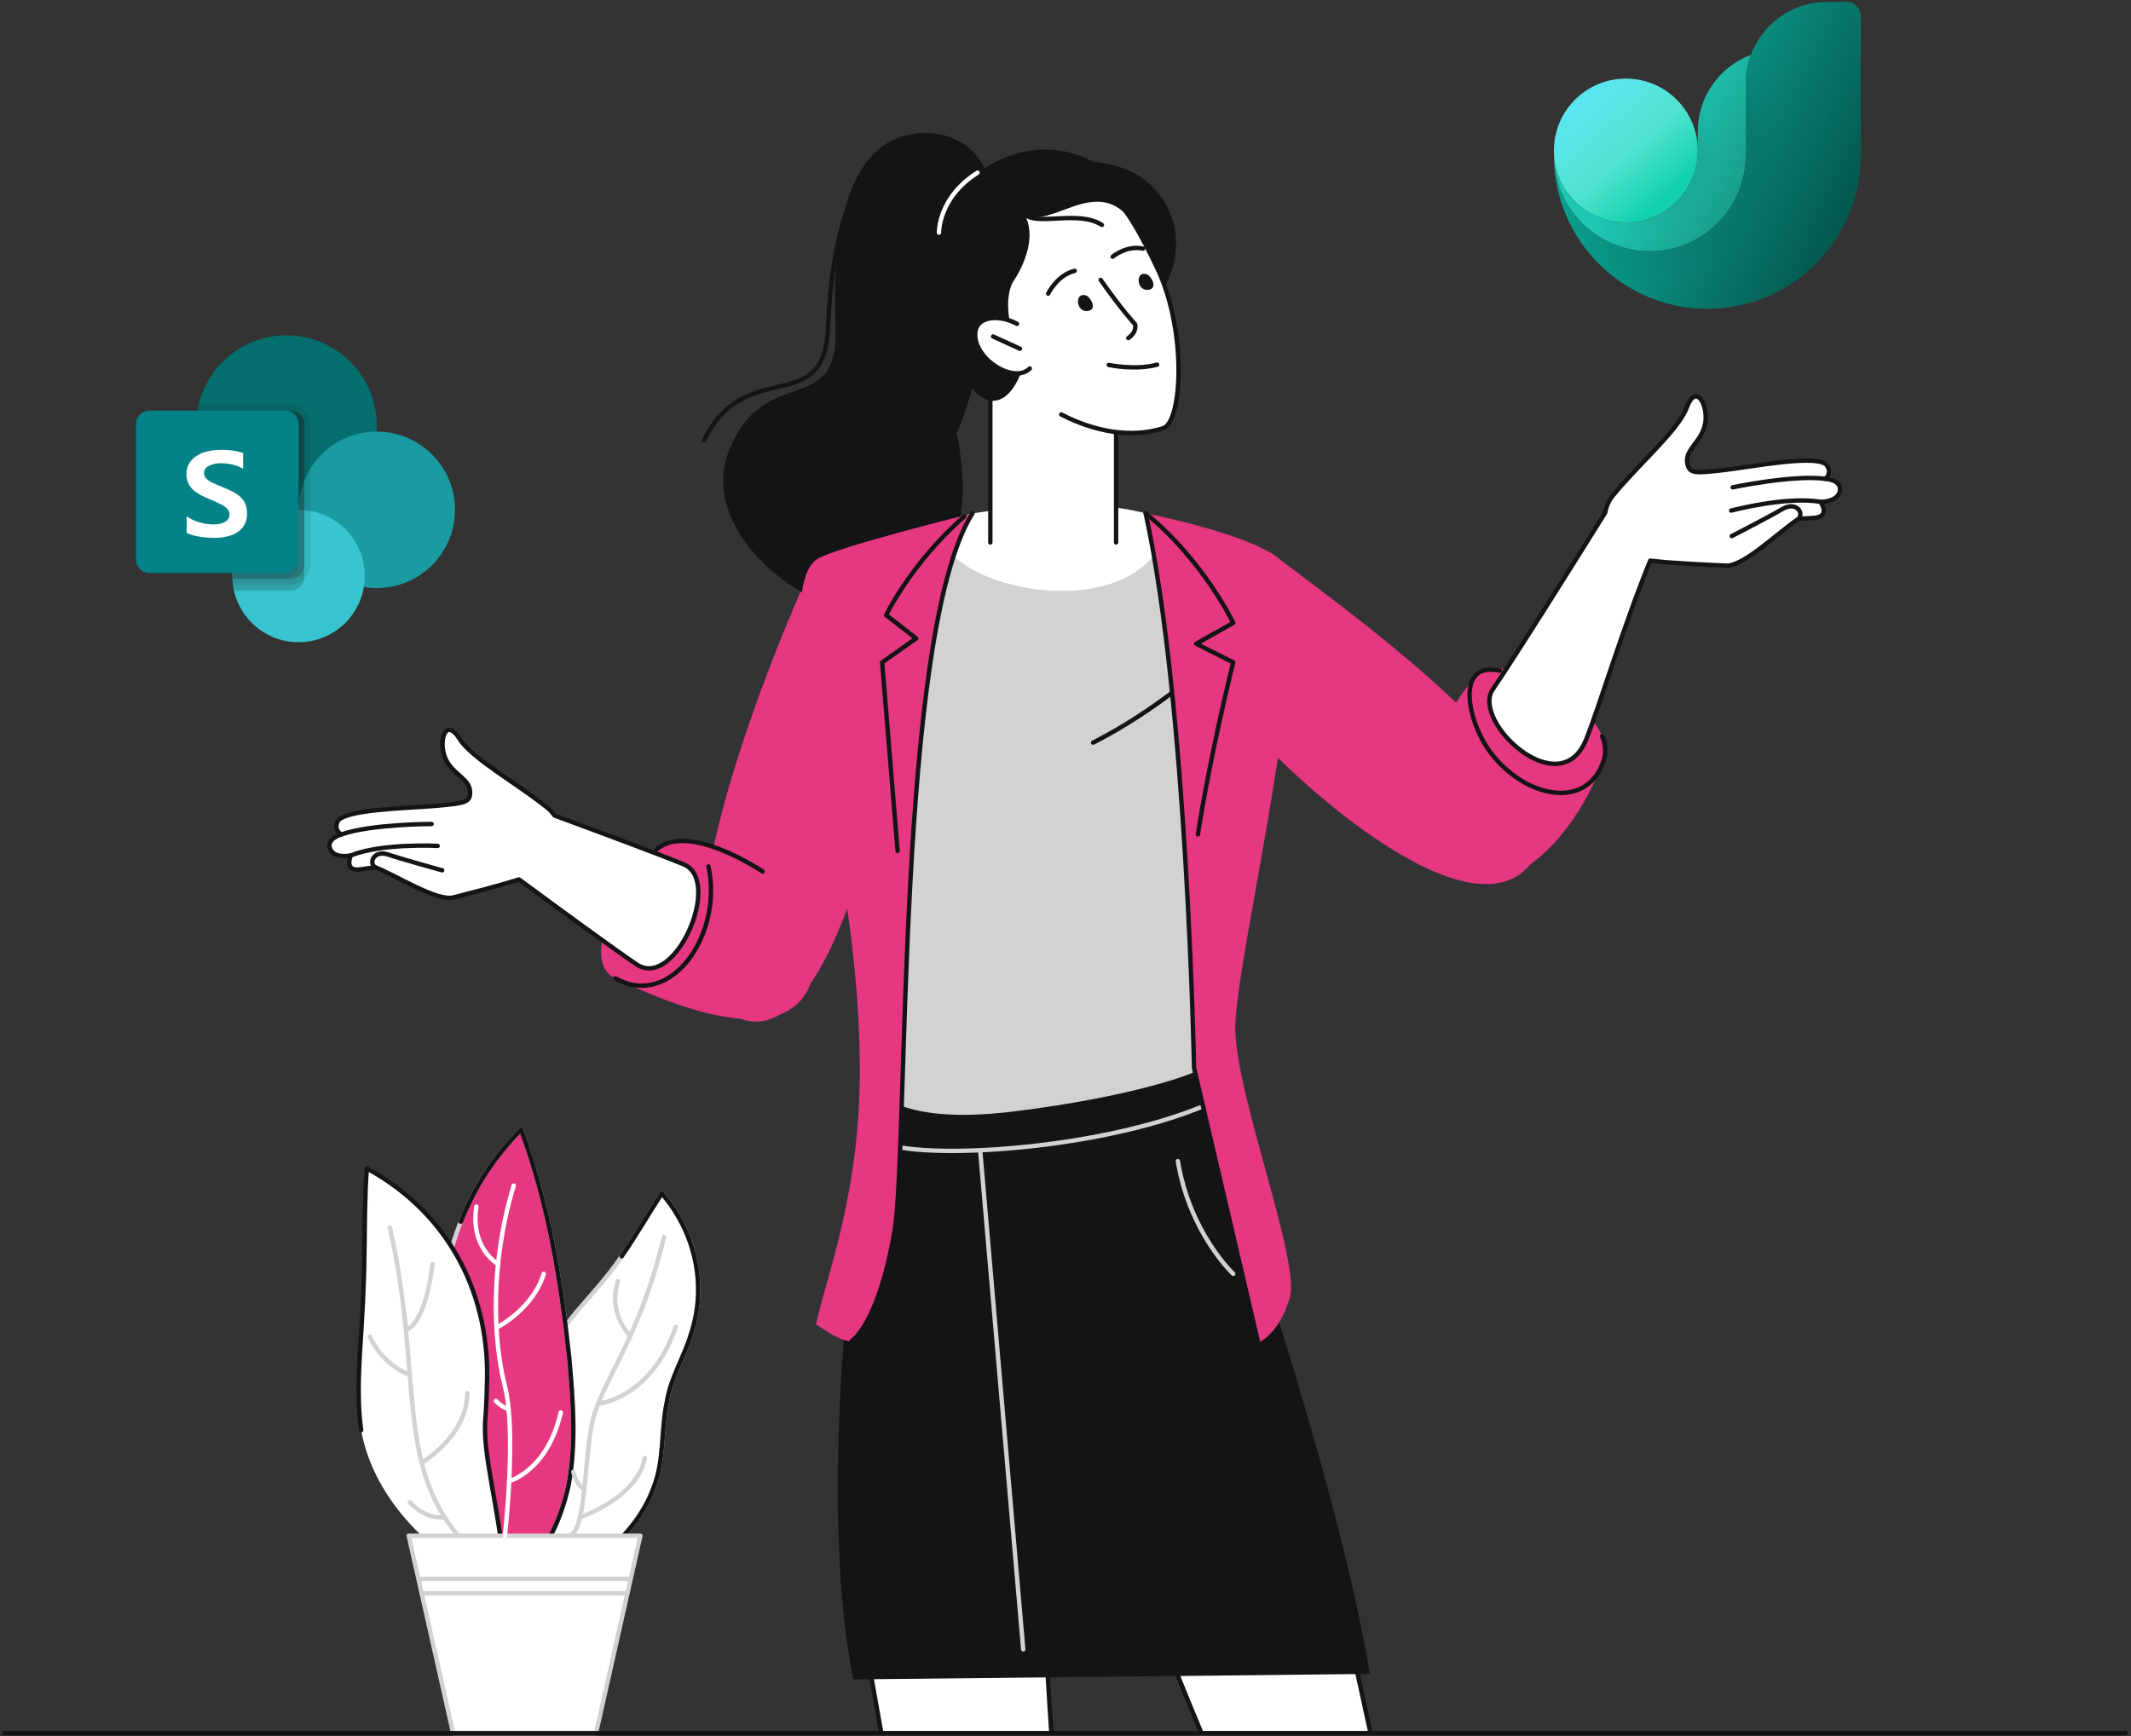 <svg width="486" height="396" viewBox="0 0 486 396" fill="none" xmlns="http://www.w3.org/2000/svg">
<rect x="0" y="0" width="486" height="396" fill="#333333" stroke="none"/>
<path d="M65.346 117.669C76.717 117.669 85.934 108.451 85.934 97.081C85.934 85.71 76.717 76.492 65.346 76.492C53.975 76.492 44.758 85.71 44.758 97.081C44.758 108.451 53.975 117.669 65.346 117.669Z" fill="#056E6E"/>
<path d="M85.932 134.137C95.786 134.137 103.774 126.149 103.774 116.295C103.774 106.441 95.786 98.452 85.932 98.452C76.078 98.452 68.09 106.441 68.09 116.295C68.09 126.149 76.078 134.137 85.932 134.137Z" fill="#1A9BA1"/>
<path d="M68.089 146.491C76.427 146.491 83.186 139.732 83.186 131.394C83.186 123.056 76.427 116.296 68.089 116.296C59.751 116.296 52.992 123.056 52.992 131.394C52.992 139.732 59.751 146.491 68.089 146.491Z" fill="#37C6D0"/>
<path opacity="0.2" d="M69.415 96.732V131.594C69.418 131.771 69.4 131.949 69.362 132.123C69.241 132.839 68.87 133.489 68.315 133.957C67.76 134.424 67.057 134.68 66.331 134.677H53.347C53.255 134.241 53.175 133.804 53.122 133.354C53.056 132.916 53.016 132.474 53.003 132.03C52.99 131.819 52.99 131.607 52.99 131.395C52.99 128.409 53.876 125.49 55.534 123.008C57.193 120.525 59.55 118.589 62.307 117.445C57.428 116.714 52.972 114.256 49.752 110.518C46.531 106.78 44.759 102.01 44.758 97.076C44.754 95.927 44.852 94.78 45.049 93.648H66.331C66.736 93.647 67.137 93.727 67.512 93.881C67.886 94.036 68.227 94.263 68.513 94.55C68.799 94.836 69.027 95.176 69.181 95.551C69.336 95.925 69.415 96.327 69.415 96.732Z" fill="#141414"/>
<path opacity="0.1" d="M70.738 96.732V128.947C70.727 130.112 70.259 131.227 69.435 132.051C68.611 132.875 67.496 133.343 66.331 133.354H53.122C53.056 132.916 53.016 132.474 53.003 132.031C52.99 131.819 52.99 131.607 52.99 131.395C52.99 128.409 53.876 125.491 55.534 123.008C57.193 120.525 59.55 118.589 62.307 117.445C57.428 116.715 52.972 114.257 49.752 110.519C46.531 106.78 44.759 102.01 44.758 97.076C44.754 95.927 44.852 94.78 45.049 93.648C45.115 93.198 45.208 92.761 45.314 92.325H66.331C67.499 92.329 68.617 92.795 69.443 93.62C70.268 94.446 70.734 95.564 70.738 96.732Z" fill="#141414"/>
<path opacity="0.2" d="M69.415 96.732V128.946C69.415 129.352 69.336 129.753 69.181 130.127C69.027 130.502 68.799 130.842 68.513 131.129C68.227 131.415 67.886 131.642 67.512 131.797C67.137 131.952 66.736 132.031 66.331 132.03H53.003C52.99 131.819 52.99 131.607 52.99 131.395C52.99 128.409 53.876 125.49 55.534 123.008C57.193 120.525 59.55 118.589 62.307 117.445C57.428 116.714 52.972 114.256 49.752 110.518C46.531 106.78 44.759 102.01 44.758 97.076C44.754 95.927 44.852 94.78 45.049 93.648H66.331C66.736 93.647 67.137 93.727 67.512 93.881C67.886 94.036 68.227 94.263 68.513 94.55C68.799 94.836 69.027 95.176 69.181 95.551C69.336 95.925 69.415 96.327 69.415 96.732Z" fill="#141414"/>
<path opacity="0.1" d="M68.091 96.732V128.946C68.092 129.352 68.013 129.753 67.858 130.127C67.703 130.502 67.476 130.842 67.19 131.129C66.903 131.415 66.563 131.642 66.188 131.797C65.814 131.952 65.413 132.031 65.007 132.03H53.003C52.99 131.819 52.99 131.607 52.99 131.395C52.99 128.409 53.876 125.49 55.534 123.008C57.193 120.525 59.55 118.589 62.307 117.445C57.428 116.714 52.972 114.256 49.752 110.518C46.531 106.78 44.759 102.01 44.758 97.076C44.754 95.927 44.852 94.78 45.049 93.648H65.007C65.413 93.647 65.814 93.727 66.188 93.881C66.563 94.036 66.903 94.263 67.19 94.55C67.476 94.836 67.703 95.176 67.858 95.551C68.013 95.925 68.092 96.327 68.091 96.732Z" fill="#141414"/>
<path d="M65.001 93.648H34.119C32.414 93.648 31.031 95.03 31.031 96.736V127.619C31.031 129.324 32.414 130.707 34.119 130.707H65.001C66.707 130.707 68.089 129.324 68.089 127.619V96.736C68.089 95.03 66.707 93.648 65.001 93.648Z" fill="#038387"/>
<path d="M44.757 112.296C44.08 111.848 43.515 111.251 43.105 110.55C42.707 109.819 42.508 108.995 42.53 108.162C42.495 107.034 42.875 105.933 43.599 105.068C44.36 104.203 45.343 103.562 46.442 103.215C47.695 102.802 49.007 102.599 50.326 102.612C52.061 102.548 53.793 102.791 55.443 103.329V106.943C54.725 106.507 53.944 106.188 53.127 105.996C52.241 105.778 51.332 105.669 50.42 105.671C49.459 105.636 48.504 105.838 47.64 106.26C47.313 106.4 47.034 106.634 46.838 106.931C46.642 107.228 46.537 107.575 46.536 107.931C46.532 108.372 46.699 108.797 47.003 109.116C47.364 109.49 47.791 109.795 48.262 110.016C48.789 110.278 49.577 110.625 50.624 111.059C50.74 111.095 50.853 111.14 50.962 111.194C51.994 111.598 52.99 112.089 53.939 112.663C54.658 113.106 55.262 113.714 55.7 114.436C56.151 115.253 56.37 116.178 56.335 117.11C56.386 118.267 56.032 119.406 55.334 120.33C54.637 121.18 53.705 121.806 52.654 122.13C51.42 122.518 50.131 122.705 48.837 122.686C47.678 122.691 46.522 122.596 45.379 122.401C44.413 122.247 43.47 121.974 42.571 121.589V117.772C43.431 118.386 44.393 118.844 45.412 119.126C46.425 119.441 47.478 119.61 48.54 119.626C49.522 119.688 50.502 119.48 51.374 119.024C51.672 118.853 51.917 118.605 52.086 118.306C52.254 118.007 52.337 117.668 52.329 117.326C52.331 117.084 52.284 116.845 52.192 116.622C52.101 116.399 51.965 116.196 51.794 116.026C51.363 115.603 50.865 115.256 50.32 114.998C49.692 114.682 48.765 114.267 47.538 113.752C46.564 113.36 45.634 112.873 44.757 112.296Z" fill="white"/>
<path d="M291.165 127.052C314.144 144.457 363.661 180.234 348.775 197.45C333.888 214.667 290.835 174.534 281.125 161.478C271.415 148.423 279.169 117.966 291.165 127.052Z" fill="#E63782"/>
<path d="M365.753 173.434C369.897 162.804 342.19 148.398 337.405 153.354C332.619 158.311 319.341 176.95 325.59 192.48C332.174 208.842 354.405 202.544 365.753 173.434Z" fill="#E63782"/>
<path d="M342.11 152.998C333.246 150.998 334.157 160.863 337.695 168C343.924 180.569 361.381 186.698 365.752 173.434C366.464 171.274 365.926 169.205 365.384 167.899" stroke="#141414" stroke-linecap="round" stroke-linejoin="round"/>
<path d="M416.286 109.223C416.286 109.223 417.912 108.052 416.653 106.177C414.821 103.451 399.495 106.506 393.007 107.246C386.52 107.986 385.268 108.085 384.806 105.672C384.216 102.591 387.983 100.881 388.848 96.794C389.714 92.707 386.881 87.058 384.67 93.018C382.747 98.201 373.234 106.342 367.762 113.151C366.88 114.248 366.32 115.556 366.094 116.934C359.63 127.291 345.587 149.733 340.446 157.257C335.498 164.5 355.654 183.531 361.7 168.765C364.488 161.957 370.302 142.606 376.353 127.884C381.876 128.546 390.091 128.847 393.654 129.026C397.682 129.227 405.657 121.291 410.219 118.326C412.498 118.21 412.666 118.237 413.895 118.115C417.544 117.753 415.176 114.481 415.176 114.481C415.176 114.481 419.139 114.536 419.596 111.979C420.053 109.423 416.286 109.223 416.286 109.223Z" fill="white" stroke="#141414" stroke-linecap="round" stroke-linejoin="round"/>
<path d="M416.286 109.223C409.042 108.242 395.164 111.16 395.164 111.16" stroke="#141414" stroke-linecap="round" stroke-linejoin="round"/>
<path d="M415.175 114.481C407.415 113.115 394.82 116.467 394.82 116.467" stroke="#141414" stroke-linecap="round" stroke-linejoin="round"/>
<path d="M410.219 118.326C411.462 116.833 409.499 114.35 406.56 116.083C403.476 117.902 394.953 122.285 394.953 122.285" stroke="#141414" stroke-linecap="round" stroke-linejoin="round"/>
<path d="M184.317 131.003C172.17 158.148 146.8 224.183 168.808 232.366C190.816 240.55 203.446 172.098 205.749 155.471C208.053 138.845 190.657 116.832 184.317 131.003Z" fill="#E63782"/>
<path d="M140.337 223.167C129.721 218.083 147.84 190.241 154.817 191.599C161.794 192.958 184.754 195.201 185.968 215.38C186.879 230.529 177.212 240.826 140.337 223.167Z" fill="#E63782"/>
<path d="M140.34 223.167C153.232 230.396 164.961 212.858 161.563 197.643" stroke="#141414" stroke-linecap="round" stroke-linejoin="round"/>
<path d="M149.625 193.864C156.855 187.251 173.913 198.784 173.913 198.784" stroke="#141414" stroke-linecap="round" stroke-linejoin="round"/>
<path d="M155.917 197.161C150.692 195.01 136.966 189.899 126.465 186.025C126.05 185.412 125.55 184.856 124.971 184.381C118.389 178.979 107.688 173.115 104.818 168.557C101.517 163.313 99.944 169.268 101.586 172.994C103.229 176.719 107.165 177.597 107.217 180.654C107.258 183.048 106.045 183.204 99.709 183.795C93.373 184.386 78.143 184.536 76.941 187.502C76.114 189.542 77.899 190.335 77.899 190.335C77.899 190.335 74.346 191.278 75.293 193.625C76.24 195.973 80.01 195.128 80.01 195.128C80.01 195.128 78.405 198.722 81.957 198.339C83.154 198.209 83.31 198.149 85.507 197.805C90.45 199.721 99.644 205.697 103.446 204.699C106.524 203.891 113.299 202.206 118.363 200.596C127.55 207.37 139.963 216.456 145.2 219.985C153.994 225.911 164.854 200.841 155.917 197.161Z" fill="white" stroke="#141414" stroke-linecap="round" stroke-linejoin="round"/>
<path d="M77.898 190.334C84.612 187.95 98.433 187.959 98.433 187.959" stroke="#141414" stroke-linecap="round" stroke-linejoin="round"/>
<path d="M80.008 195.128C87.137 192.274 99.821 192.953 99.821 192.953" stroke="#141414" stroke-linecap="round" stroke-linejoin="round"/>
<path d="M85.504 197.805C84.02 196.629 85.396 193.868 88.546 194.933C91.851 196.052 100.857 198.529 100.857 198.529" stroke="#141414" stroke-linecap="round" stroke-linejoin="round"/>
<path d="M312.468 394.946C309.355 380.602 306.102 365.613 306.102 365.613L233.359 279.811C233.359 279.811 247.92 333.024 273.843 394.946L312.468 394.946Z" fill="white"/>
<path d="M312.468 394.946C309.355 380.602 306.102 365.613 306.102 365.613L233.359 279.811C233.359 279.811 247.92 333.024 273.843 394.946" stroke="#141414" stroke-linecap="round" stroke-linejoin="round"/>
<path d="M200.929 394.945C197.648 376.51 195.422 363.999 195.422 363.999C195.422 363.999 195.556 312.986 195.556 275.371H235.086C236.339 297.146 236.369 345.433 239.746 394.945H200.929Z" fill="white"/>
<path d="M200.929 394.945C197.648 376.51 195.422 363.999 195.422 363.999C195.422 363.999 195.556 312.986 195.556 275.371H235.086C236.339 297.146 236.369 345.433 239.746 394.945" stroke="#141414" stroke-linecap="round" stroke-linejoin="round"/>
<path d="M312.424 381.834L194.579 383.084C184.512 332.055 199.306 247.73 199.306 247.73L272.313 243.581C272.313 243.581 303.995 330.942 312.424 381.834Z" fill="#141414"/>
<path d="M223.551 262.528L233.36 376.219" stroke="#D2D2D2" stroke-linecap="round" stroke-linejoin="round"/>
<path d="M223.808 51.701C230.498 36.83 217.641 27.194 205.35 31.274C193.059 35.353 189.667 53.571 190.543 74.657C191.418 95.744 174.177 82.543 166.24 102.841C158.302 123.14 188.764 144.061 203.295 139.333C209.989 137.155 223.929 126.927 218.186 98.771C227.37 78.152 223.808 51.701 223.808 51.701Z" fill="#141414"/>
<path d="M207.149 32.635C194.566 35.7 189.701 53.58 188.856 74.668C188.011 95.756 170.111 80.884 160.547 100.468" stroke="#141414" stroke-linecap="round" stroke-linejoin="round"/>
<path d="M277.962 250.781C252.869 262.636 208.823 264.784 201.184 260.487" stroke="#D2D2D2" stroke-linecap="round" stroke-linejoin="round"/>
<path d="M249.291 158.939C193.643 160.365 212.286 118.413 221.79 117.099C231.293 115.785 246.68 113.35 261.282 117.099C275.883 120.848 304.041 157.537 249.291 158.939Z" fill="white"/>
<path d="M248.499 179.152L220.863 177.833" stroke="#141414" stroke-linecap="round" stroke-linejoin="round"/>
<path d="M286.549 129.306C274.818 125.954 273.811 123.328 266.333 120.111C260.467 143.547 216.118 135.036 214.536 121.51C202.267 125.856 191.159 125.509 187.362 129.306C181.956 134.712 195.457 174.197 195.742 199.521C195.902 213.773 199.308 247.729 199.308 247.729C199.308 247.729 203.195 256.957 231.08 253.542C258.965 250.128 273.466 244.588 273.75 243.734C274.035 242.881 304.475 134.428 286.549 129.306Z" fill="#D2D2D2"/>
<path d="M282.316 143.547C269.92 159.371 249.293 169.393 249.293 169.393" stroke="#141414" stroke-linecap="round" stroke-linejoin="round"/>
<path d="M221.791 117.099C204.369 144.625 207.227 261.83 203.986 280.91C200.396 302.042 194.264 305.9 194.264 305.9C194.264 305.9 192.487 306.612 186.086 302.043C189.029 289.458 196.09 271.612 196.09 244.204C196.09 212.403 188.569 182.62 188.569 182.62C188.569 182.62 176.529 133.979 186.343 127.55C190.474 124.844 221.791 117.099 221.791 117.099Z" fill="#E63782"/>
<path d="M221.789 117.099C204.367 144.625 207.224 261.83 203.984 280.91C200.394 302.042 194.262 305.9 194.262 305.9" stroke="#141414" stroke-linecap="round" stroke-linejoin="round"/>
<path d="M261.281 117.099C270.794 160.53 272.312 243.581 272.312 243.581L286.947 306.299C286.947 306.299 291.715 304.396 294.154 296.033C296.593 287.671 282.068 250.55 281.72 234.87C281.372 219.191 302.705 135.314 291.007 126.927C283.231 121.352 261.281 117.099 261.281 117.099Z" fill="#E63782"/>
<path d="M261.281 117.099C270.794 160.53 272.312 243.581 272.312 243.581L286.947 306.299" stroke="#141414" stroke-linecap="round" stroke-linejoin="round"/>
<path d="M268.621 264.865C271.369 281.376 281.257 290.57 281.257 290.57" stroke="#D2D2D2" stroke-linecap="round" stroke-linejoin="round"/>
<path d="M261.281 117.099C274.476 127.844 281.258 142.084 281.258 142.084L272.805 146.839L281.258 151.091C281.258 151.091 276.234 170.935 273.194 190.336" stroke="#141414" stroke-linecap="round" stroke-linejoin="round"/>
<path d="M219.902 117.813C207.805 128.411 202.1 140.303 202.1 140.303L208.943 145.621L201.184 151.091L204.709 194.107" stroke="#141414" stroke-linecap="round" stroke-linejoin="round"/>
<path d="M225.86 126.927H254.543V78.786H225.86V126.927Z" fill="white"/>
<path d="M254.543 123.74V80.635" stroke="#141414" stroke-linecap="round" stroke-linejoin="round"/>
<path d="M225.859 123.74V80.635" stroke="#141414" stroke-linecap="round" stroke-linejoin="round"/>
<path d="M217.777 58.305C220.497 38.667 248.212 31.357 261.012 41.014C273.685 50.575 268.858 71.298 252.508 75.398C236.158 79.498 217.777 58.305 217.777 58.305Z" fill="#141414"/>
<path d="M233.031 41.418C196.149 59.86 237.433 106.418 265.252 97.693C269.633 96.319 270.718 75.43 263.942 61.197C257.053 46.727 249.275 33.296 233.031 41.418Z" fill="white"/>
<path d="M242.028 94.547C249.58 98.438 257.888 100.003 265.252 97.693C269.633 96.319 270.718 75.43 263.942 61.197C257.053 46.727 249.275 33.296 233.031 41.418" stroke="#141414" stroke-linecap="round" stroke-linejoin="round"/>
<path d="M247.635 67.378C245.046 66.601 245.372 71.151 247.916 70.957C250.459 70.763 248.713 67.701 247.635 67.378Z" fill="#141414"/>
<path d="M261.467 62.544C258.878 61.767 259.204 66.317 261.748 66.123C264.291 65.928 262.545 62.867 261.467 62.544Z" fill="#141414"/>
<path d="M260.676 56.706C256.851 55.916 253.742 58.562 253.742 58.562" stroke="#141414" stroke-linecap="round" stroke-linejoin="round"/>
<path d="M245.089 61.779C241.075 62.752 239.051 66.985 239.051 66.985" stroke="#141414" stroke-linecap="round" stroke-linejoin="round"/>
<path d="M251.023 63.848C255.788 70.682 258.843 73.929 258.843 73.929C258.843 73.929 259.471 75.61 257.31 77.117" stroke="#141414" stroke-linecap="round" stroke-linejoin="round"/>
<path d="M251.299 51.312C245.918 47.81 236.521 51.654 233.617 48.835" stroke="#141414" stroke-linecap="round" stroke-linejoin="round"/>
<path d="M258.218 50.629C250.274 39.439 239.767 52.593 233.617 48.835C237.376 55.498 230.979 64.382 230.979 64.382C230.979 64.382 227.257 70.482 233.687 82.37C233.687 82.37 231.486 92.223 225.644 91.393C222.957 91.012 215.05 83.176 214.148 70.482C213.198 57.14 211.06 45.806 226.268 37.348C241.476 28.889 258.047 38.328 258.218 50.629Z" fill="#141414"/>
<path d="M222.927 39.391C213.952 45.078 214.145 53.064 214.145 53.064" stroke="white" stroke-linecap="round" stroke-linejoin="round"/>
<path d="M236.089 81.46C237.638 72.927 222.615 69.227 222.405 76.151C222.195 83.076 234.64 89.444 236.089 81.46Z" fill="white"/>
<path d="M232.601 79.55L226.477 76.753" stroke="#141414" stroke-linecap="round" stroke-linejoin="round"/>
<path d="M231.935 73.873C227.929 71.67 222.53 72.019 222.405 76.151C222.225 82.081 231.326 87.603 234.854 84.052" stroke="#141414" stroke-linecap="round" stroke-linejoin="round"/>
<path d="M252.863 83.242C252.863 83.242 258.844 84.544 263.897 83.176" stroke="#141414" stroke-linecap="round" stroke-linejoin="round"/>
<path d="M152.119 319.645C150.722 325.926 151.554 332.594 149.247 338.843C145.58 349.494 135.47 357.955 123.77 362.206C124.063 354.233 125.545 346.113 125.039 338.163C124.709 334.711 123.701 331.796 123.124 328.294C121.866 321.089 122.931 312.979 126.529 306.331C127.938 303.78 129.354 301.839 131.15 299.64C134.816 295.301 138.688 291.223 141.8 286.548C145.029 281.872 147.835 276.969 150.93 272.222C158.708 281.275 161.205 293.353 157.615 304.224C156.1 309.421 152.932 314.35 152.119 319.645Z" fill="white" stroke="#D2D2D2" stroke-linecap="round" stroke-linejoin="round"/>
<path d="M141.8 286.548C145.029 281.872 147.834 276.969 150.929 272.222C158.708 281.275 161.204 293.353 157.614 304.224C156.099 309.421 152.931 314.35 152.118 319.645C150.722 325.926 151.553 332.594 149.246 338.843C145.579 349.494 135.469 357.955 123.77 362.206" stroke="#141414" stroke-linecap="round" stroke-linejoin="round"/>
<path d="M129.807 309.575C130.662 319.189 131.465 328.955 129.711 338.561C127.773 347.854 123.092 356.665 115.392 363.393C113.063 355.577 110.75 347.671 108.119 339.894C104.641 330.595 101.618 321.796 100.675 311.678C98.709 292.687 104.264 272.181 118.834 257.707C125.027 274.403 127.909 292.009 129.807 309.575Z" fill="#E63782" stroke="#D2D2D2" stroke-linecap="round" stroke-linejoin="round"/>
<path d="M105.094 278.686C108.144 270.997 112.687 263.815 118.835 257.707C125.029 274.403 127.91 292.009 129.808 309.575C130.663 319.189 131.466 328.955 129.712 338.561C127.774 347.854 123.093 356.665 115.393 363.393" stroke="#141414" stroke-linecap="round" stroke-linejoin="round"/>
<path d="M111.045 315.836C110.986 318.681 110.879 321.529 110.633 324.366C110.413 329.261 111.43 334.285 112.24 339.237C113.644 347.13 114.976 355.019 115.524 362.939C99.061 355.95 85.245 342.269 82.363 326.226C81.558 320.463 81.76 314.201 82.091 308.519C82.589 300.792 83.064 293.341 83.117 285.655C83.222 279.277 83.182 272.885 83.664 266.519C103.333 277.271 111.839 296.474 111.045 315.836Z" fill="white"/>
<path d="M82.363 326.226C81.558 320.463 81.76 314.201 82.091 308.519C82.589 300.792 83.064 293.341 83.117 285.655C83.222 279.277 83.182 272.885 83.664 266.519C103.333 277.271 111.839 296.474 111.045 315.836C110.986 318.681 110.879 321.529 110.633 324.366C110.413 329.261 111.43 334.285 112.24 339.237C113.644 347.13 114.976 355.019 115.524 362.939" fill="white"/>
<path d="M82.363 326.226C81.558 320.463 81.76 314.201 82.091 308.519C82.589 300.792 83.064 293.341 83.117 285.655C83.222 279.277 83.182 272.885 83.664 266.519C103.333 277.271 111.839 296.474 111.045 315.836C110.986 318.681 110.879 321.529 110.633 324.366C110.413 329.261 111.43 334.285 112.24 339.237C113.644 347.13 114.976 355.019 115.524 362.939" stroke="#141414" stroke-linecap="round" stroke-linejoin="round"/>
<path d="M103.335 395.333H135.929L146.049 350.316H93.215L103.335 395.333Z" fill="white" stroke="#D2D2D2" stroke-linecap="round" stroke-linejoin="round"/>
<path d="M88.914 279.994C96.391 313.086 90.16 333.219 104.491 350.316" stroke="#D2D2D2" stroke-linecap="round" stroke-linejoin="round"/>
<path d="M98.663 288.336C96.806 302.822 92.57 303.372 92.57 303.372" stroke="#D2D2D2" stroke-linecap="round" stroke-linejoin="round"/>
<path d="M84.344 304.903C87.459 311.67 93.458 313.622 93.458 313.622" stroke="#D2D2D2" stroke-linecap="round" stroke-linejoin="round"/>
<path d="M106.568 317.775C106.568 327.597 96.172 333.654 96.172 333.654" stroke="#D2D2D2" stroke-linecap="round" stroke-linejoin="round"/>
<path d="M93.457 342.668C97.427 346.885 101.368 346.056 101.368 346.056" stroke="#D2D2D2" stroke-linecap="round" stroke-linejoin="round"/>
<path d="M117.16 270.438C111.76 288.337 112.444 305.533 115.144 316.168C117.844 326.804 115.144 350.316 115.144 350.316" stroke="white" stroke-linecap="round" stroke-linejoin="round"/>
<path d="M108.645 275.233C107.191 284.772 113.59 288.337 113.59 288.337" stroke="white" stroke-linecap="round" stroke-linejoin="round"/>
<path d="M124.013 290.569C121.521 298.575 113.59 302.645 113.59 302.645" stroke="white" stroke-linecap="round" stroke-linejoin="round"/>
<path d="M113.094 319.557C114.512 321.062 115.997 321.441 115.997 321.441" stroke="white" stroke-linecap="round" stroke-linejoin="round"/>
<path d="M127.892 322.18C124.846 335.56 116.129 337.841 116.129 337.841" stroke="white" stroke-linecap="round" stroke-linejoin="round"/>
<path d="M151.43 282.187C145.404 307.069 136.473 315.692 134.812 325.715C133.15 335.737 133.465 348.792 129.984 350.316" stroke="#D2D2D2" stroke-linecap="round" stroke-linejoin="round"/>
<path d="M140.923 292.251C138.555 299.814 143.756 304.72 143.756 304.72" stroke="#D2D2D2" stroke-linecap="round" stroke-linejoin="round"/>
<path d="M154.129 302.645C148.521 319.103 136.41 320.205 136.41 320.205" stroke="#D2D2D2" stroke-linecap="round" stroke-linejoin="round"/>
<path d="M130.754 335.737C131.49 338.922 133.246 339.75 133.246 339.75" stroke="#D2D2D2" stroke-linecap="round" stroke-linejoin="round"/>
<path d="M147.066 332.544C145.405 341.754 132.207 346.122 132.207 346.122" stroke="#D2D2D2" stroke-linecap="round" stroke-linejoin="round"/>
<path d="M95.617 360.158H143.654" stroke="#D2D2D2" stroke-linecap="round" stroke-linejoin="round"/>
<path d="M96.172 363.473H142.86" stroke="#D2D2D2" stroke-linecap="round" stroke-linejoin="round"/>
<path d="M1 395.333L484.75 395.333" stroke="#141414" stroke-linecap="round" stroke-linejoin="round"/>
<path d="M387.203 29.962C387.203 21.976 392.237 15.166 399.305 12.533C398.558 14.537 398.147 16.705 398.141 18.968L398.141 19.024V34.701H398.129C398.137 34.943 398.141 35.187 398.141 35.431C398.141 47.512 388.347 57.306 376.266 57.306C364.184 57.306 354.391 47.512 354.391 35.431C354.391 35.234 354.393 35.039 354.398 34.844C354.667 43.67 361.906 50.743 370.797 50.743C379.858 50.743 387.203 43.398 387.203 34.337V29.962Z" fill="url(#paint0_linear_385_20050)"/>
<path d="M387.203 29.962C387.203 21.976 392.237 15.166 399.305 12.533C398.558 14.537 398.147 16.705 398.141 18.968L398.141 19.024V34.701H398.129C398.137 34.943 398.141 35.187 398.141 35.431C398.141 47.512 388.347 57.306 376.266 57.306C364.184 57.306 354.391 47.512 354.391 35.431C354.391 35.234 354.393 35.039 354.398 34.844C354.667 43.67 361.906 50.743 370.797 50.743C379.858 50.743 387.203 43.398 387.203 34.337V29.962Z" fill="url(#paint1_radial_385_20050)" fill-opacity="0.2"/>
<path d="M416.188 0.431H421.109C422.922 0.431 424.391 1.9 424.391 3.712V35.974L424.387 35.976C424.095 55.054 408.539 70.431 389.391 70.431C370.061 70.431 354.391 54.761 354.391 35.431C354.391 47.512 364.184 57.306 376.266 57.306C388.347 57.306 398.141 47.512 398.141 35.431C398.141 35.187 398.137 34.944 398.129 34.702H398.141V19.024L398.141 18.968C398.171 8.908 406.19 0.727 416.188 0.439V0.431Z" fill="url(#paint2_linear_385_20050)"/>
<path d="M416.188 0.431H421.109C422.922 0.431 424.391 1.9 424.391 3.712V35.974L424.387 35.976C424.095 55.054 408.539 70.431 389.391 70.431C370.061 70.431 354.391 54.761 354.391 35.431C354.391 47.512 364.184 57.306 376.266 57.306C388.347 57.306 398.141 47.512 398.141 35.431C398.141 35.187 398.137 34.944 398.129 34.702H398.141V19.024L398.141 18.968C398.171 8.908 406.19 0.727 416.188 0.439V0.431Z" fill="url(#paint3_radial_385_20050)" fill-opacity="0.2"/>
<path d="M370.797 50.743C379.858 50.743 387.203 43.398 387.203 34.337C387.203 25.276 379.858 17.931 370.797 17.931C361.736 17.931 354.391 25.276 354.391 34.337C354.391 43.398 361.736 50.743 370.797 50.743Z" fill="url(#paint4_linear_385_20050)"/>
<defs>
<linearGradient id="paint0_linear_385_20050" x1="401.884" y1="65.216" x2="367.346" y2="45.864" gradientUnits="userSpaceOnUse">
<stop stop-color="#158671"/>
<stop offset="1" stop-color="#1EC7B4"/>
</linearGradient>
<radialGradient id="paint1_radial_385_20050" cx="0" cy="0" r="1" gradientUnits="userSpaceOnUse" gradientTransform="translate(372.575 34.109) rotate(-137.829) scale(18.647 18.962)">
<stop/>
<stop offset="1" stop-opacity="0"/>
</radialGradient>
<linearGradient id="paint2_linear_385_20050" x1="429.859" y1="47.827" x2="367.516" y2="17.566" gradientUnits="userSpaceOnUse">
<stop stop-color="#044E44"/>
<stop offset="0.605" stop-color="#098B7C"/>
<stop offset="1" stop-color="#09AD9A"/>
</linearGradient>
<radialGradient id="paint3_radial_385_20050" cx="0" cy="0" r="1" gradientUnits="userSpaceOnUse" gradientTransform="translate(372.984 31.056) rotate(-132.78) scale(33.281 33.281)">
<stop/>
<stop offset="1" stop-opacity="0"/>
</radialGradient>
<linearGradient id="paint4_linear_385_20050" x1="360.953" y1="23.764" x2="379.547" y2="44.91" gradientUnits="userSpaceOnUse">
<stop stop-color="#5BE6EF"/>
<stop offset="0.529" stop-color="#51E3D1"/>
<stop offset="1" stop-color="#13D1AF"/>
</linearGradient>
</defs>
</svg>
